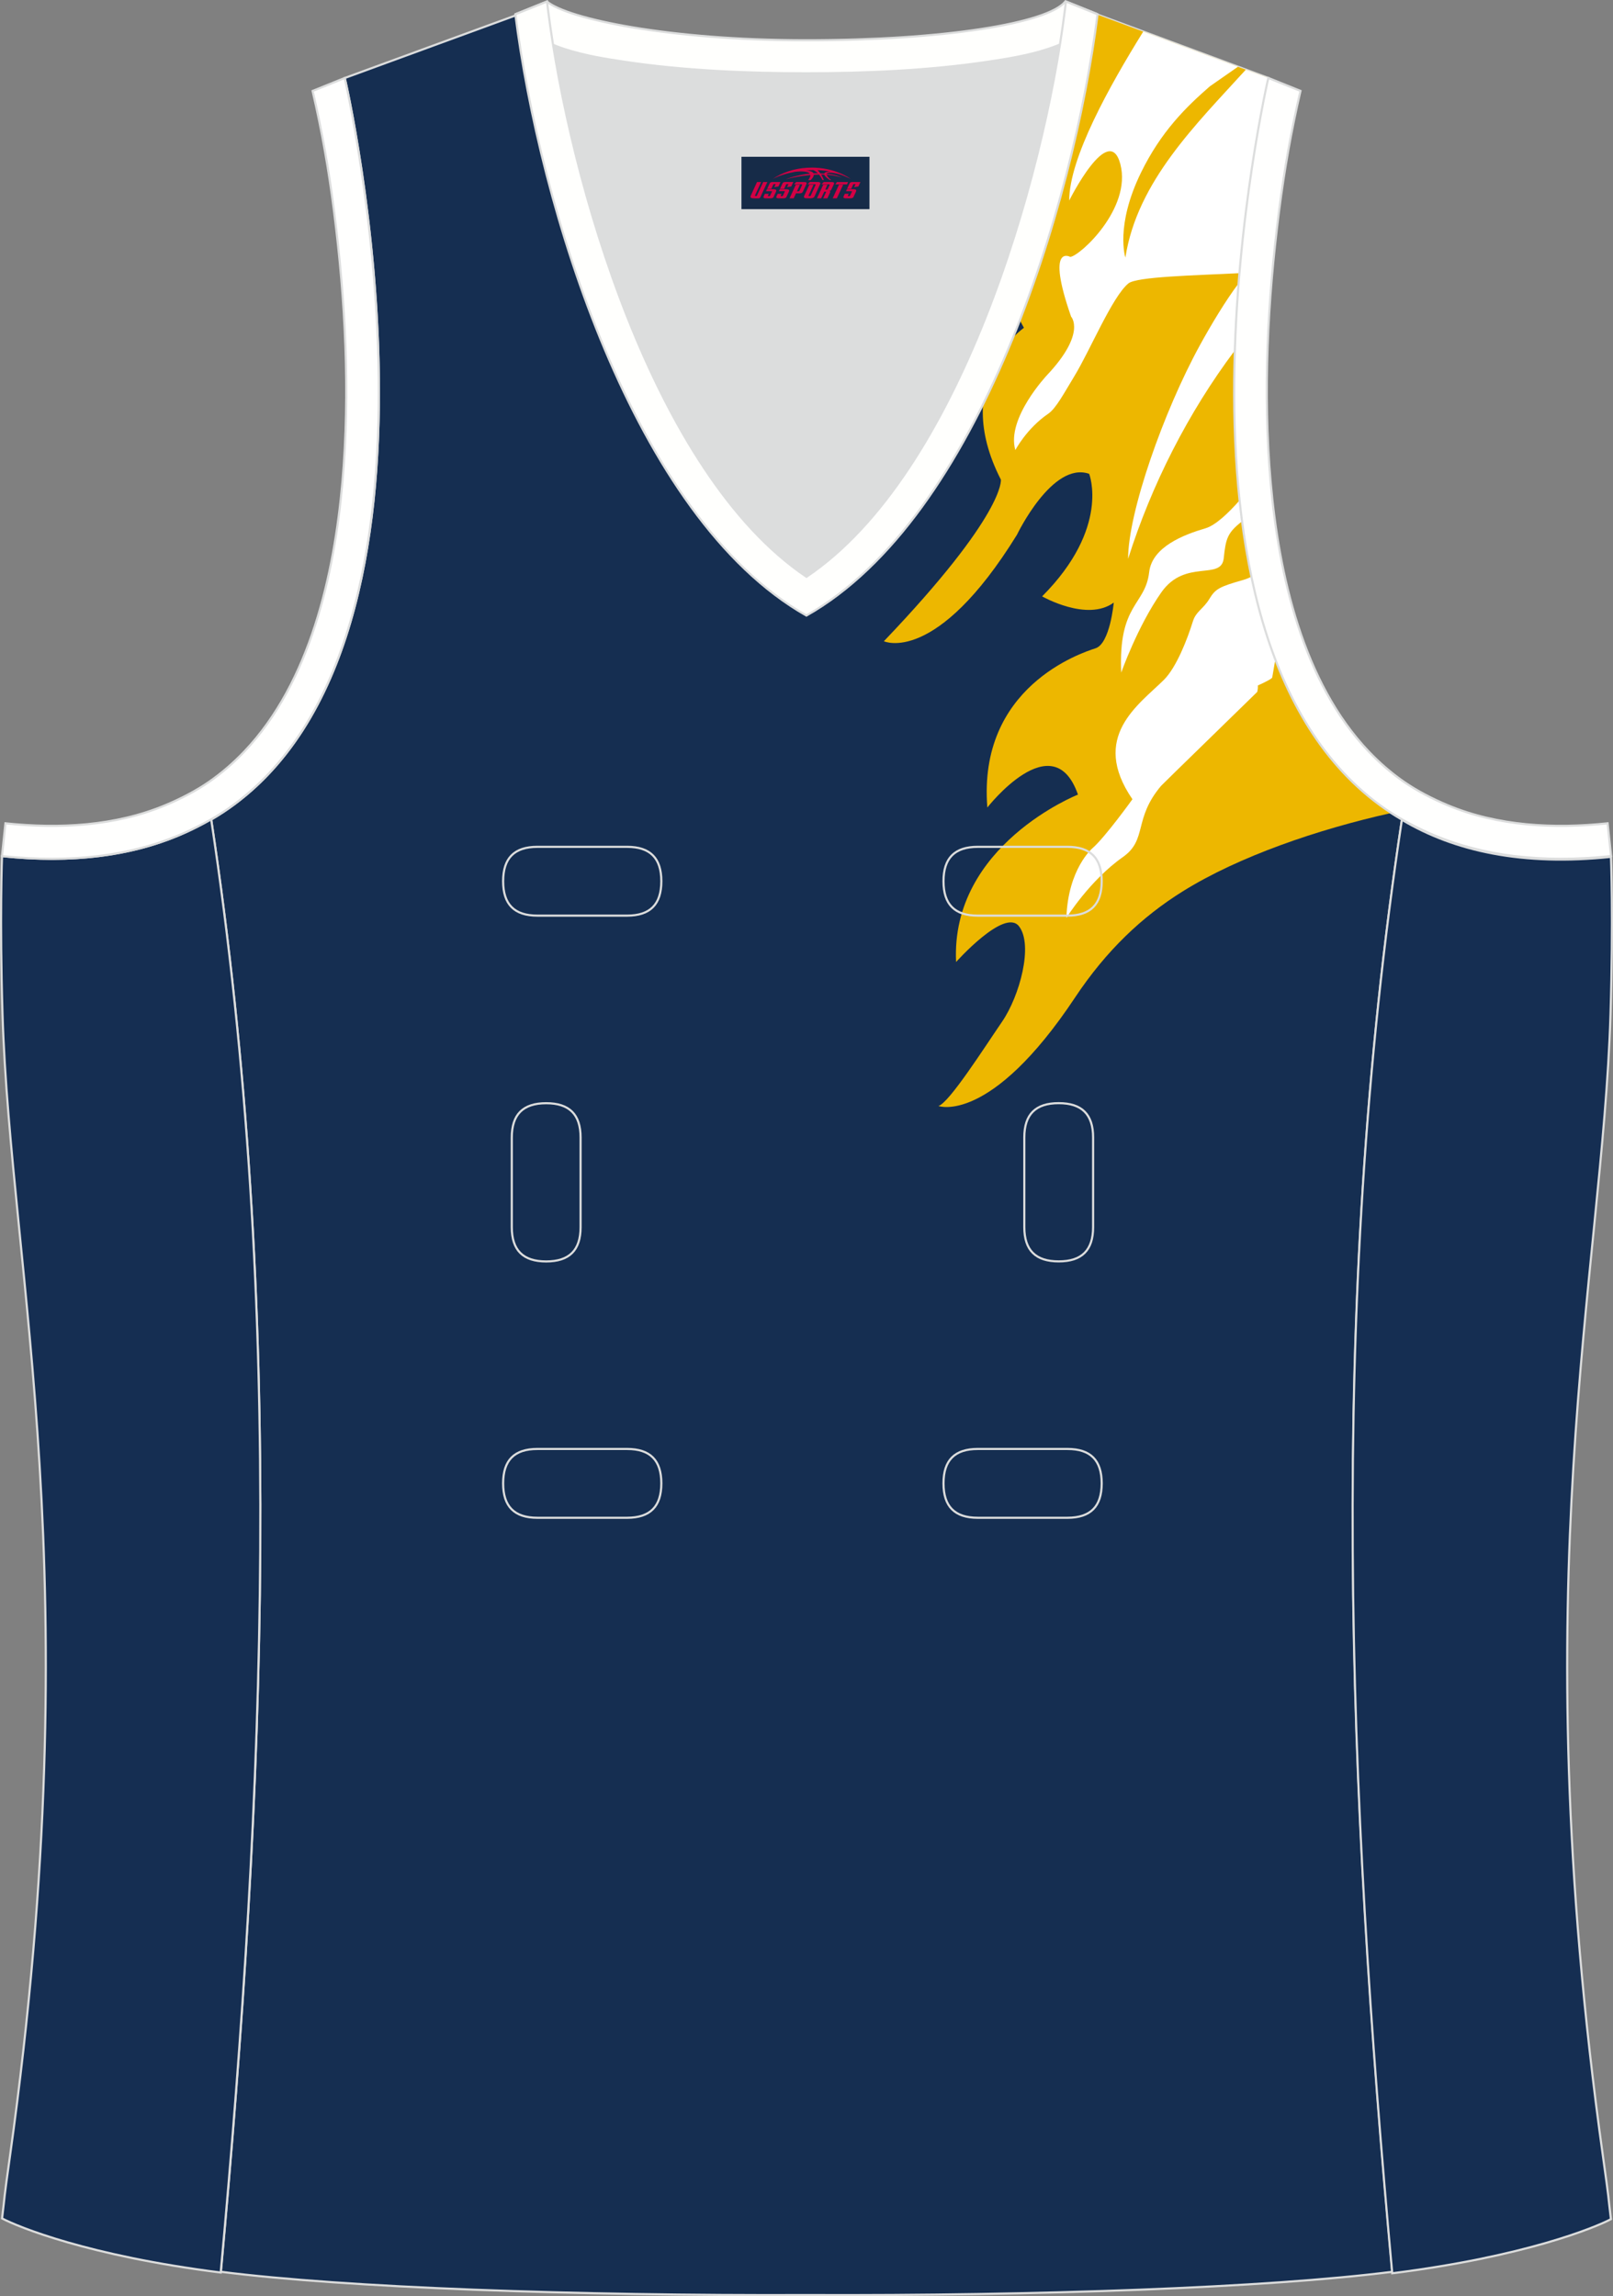<?xml version="1.0" encoding="utf-8"?>
<!-- Generator: Adobe Illustrator 19.0.0, SVG Export Plug-In . SVG Version: 6.00 Build 0)  -->
<svg xmlns="http://www.w3.org/2000/svg" xmlns:xlink="http://www.w3.org/1999/xlink" version="1.1" id="图层_1" x="0px" y="0px" width="302.41px" height="430.42px" viewBox="0 0 302.41 430.42" enable-background="new 0 0 302.41 430.42" xml:space="preserve">
<rect x="0" y="0" width="302.41" height="430.42" fill="#808080" stroke="none"/>
<g id="XMLID_24_">
	<path id="XMLID_23_" fill="#152E51" stroke="#DCDDDD" stroke-width="0.4" stroke-miterlimit="22.926" d="M101.8,1.01L64.64,14.62   c0,0,25.43,109.52-25.04,139.02c13.91,91.93,10.01,182.4,1.81,272.21c23.36,2.98,66.59,4.52,109.81,4.36   c43.22,0.17,86.44-1.37,109.81-4.36c-8.2-89.81-12.11-180.28,1.81-272.21c-50.47-29.5-25.04-139.02-25.04-139.02l-37-13.73   l-11.74,8.46l-40.26,2.38l-33.12-3.11L101.8,1.01z"/>
	<path fill="#DCDDDD" d="M151.21,108.12c26.92-18.11,42.35-67.47,47.53-99.78c-4.43,1.88-9.9,2.69-13.42,3.22   c-11.14,1.67-22.91,2.18-34.17,2.18c-11.26,0-23.02-0.5-34.17-2.18c-3.48-0.52-8.88-1.32-13.28-3.16   C108.88,40.71,124.31,90.02,151.21,108.12z"/>
	<path fill="#152E52" stroke="#DCDDDD" stroke-width="0.4" stroke-miterlimit="22.926" d="M262.83,153.67   c9.87,5.89,22.68,8.69,39.2,6.95c0,0,0.46,11.69-0.09,29.57c-1.51,49.08-16.57,105.44-1.41,214.04c1.31,9.36,0.84,6.4,1.49,11.76   c-3,1.58-16.16,7.01-41,10.14C252.8,336.24,248.88,245.69,262.83,153.67z"/>
	<path fill="#FFFFFD" stroke="#DCDDDD" stroke-width="0.4" d="M205.5,2.55l-0.13,0.28c-2.78,6.16-14.16,7.84-20.06,8.73   c-11.14,1.67-22.91,2.18-34.17,2.18c-11.26,0-23.02-0.5-34.17-2.18c-5.9-0.89-17.28-2.57-20.06-8.73L96.81,2.6   c1.13-0.45,1.64-0.66,5.74-2.31c3.85,3.24,22.89,7.26,48.59,7.26s45.26-3.15,48.59-7.26l0.15,0.01   C204.02,1.96,202.5,1.35,205.5,2.55z"/>
	<path fill="#EDB700" d="M197.3,22.94c1.22,0.76,2.8,1.12,4.9,0.91c0,0-2.34,4.27-6.7,7.76c-0.07,0.3-0.14,0.59-0.21,0.89   c-1.91,7.97-4.42,15.17-6.65,21.7c0.78,2.21,1.86,4.62,3.33,7.25c0,0-13.96,9.66-4.32,28.46c0,0,0.92,6.37-21.94,30.29   c0,0,9.77,4.61,24.96-19.97c0,0,6.62-13.83,13.53-11.41c0,0,4.01,10.1-8.82,22.97c0,0,8.42,4.83,13.43,1.17c0,0-0.7,7.68-3.41,8.56   c-2.71,0.88-22.1,7.24-20.29,29.85c0,0,12.33-15.8,16.99-2.42c0,0-23.9,9.44-22.85,31.38c0,0,9.1-10.21,11.8-6.69   c2.71,3.51,0.12,13.06-3.18,17.88c-3.31,4.83-9.92,15.22-11.93,15.8c0,0,9.7,3.61,25.61-20.33c5.84-8.79,12.55-15.15,20.25-19.94   c10.48-6.52,25.27-11.59,39.03-14.65c-47.79-31.19-23.05-137.77-23.05-137.77l-37-13.73C199.64,8.77,198.57,16.1,197.3,22.94z"/>
	<path fill="#FFFFFF" d="M233.57,13.06c-9.29,10.23-20.37,20.95-22.58,35.22c0,0-1.96-5.92,2.93-15.93   c3.76-7.69,8.44-12.28,12.91-16.17l5.27-3.67l-17.76-6.59c-6.36,10.24-13.88,23.71-13.88,31.67c0,0,7.49-15,9.6-6.77   c2.1,8.23-7.52,17.12-9.4,17.34c0,0-4.66-2.63,0.15,11.19c0,0,2.93,3.07-4.51,10.97c0,0-7.67,8.12-5.94,14.05   c0,0,2.1-4.04,6.16-6.81c1.46-0.98,3.04-3.99,4.89-7.02c2.96-4.85,7.09-14.88,10.14-17.41c1.53-1.27,12.38-1.5,20.8-1.92   c1.8-21.01,5.42-36.61,5.42-36.61L233.57,13.06z"/>
	<path fill="#FFFFFF" d="M232.39,93.81c-2.06,2.34-4.48,4.65-6.35,5.21c-4.08,1.2-10.04,3.47-10.59,8.23   c-0.72,6.3-5.82,5.87-5.24,18.83c0,0,3.05-8.67,7.52-15.04s11.25-2.12,11.7-6.4c0.38-3.63,0.66-4.76,3.42-6.9   C232.69,96.43,232.53,95.12,232.39,93.81L232.39,93.81z M239.1,123.62c-0.31,1.79-0.55,3.17-0.58,3.37   c-0.03,0.22-1.21,0.83-2.7,1.51c0.03,0.34,0,0.73-0.11,1.2c-0.26,0.28-17.79,17.32-18.01,17.59c-5.26,6.21-2.53,10.09-7.17,13.36   c-6.24,4.39-10.6,11.41-10.6,11.41c0.3-9.21,4.89-13.06,4.89-13.06c2.4-2.09,7.49-9.18,7.49-9.18c-8.02-11.71,1.2-17.71,5.91-22.39   c2.36-2.35,4.42-7.71,5.39-10.85l0.01-0.03l0.05-0.15c0.59-1.81,1.94-2.26,3.07-4.14c1.13-1.88,1.89-2.28,6.35-3.55   c0.56-0.16,1.07-0.37,1.53-0.62C235.74,113.48,237.21,118.69,239.1,123.62L239.1,123.62z M231.51,65.69   c-8.76,11.66-15.64,25.24-20.01,39.06c0-8.68,6.64-27.59,13.45-40.02c2.03-3.71,4.88-8.47,7.27-11.61   C231.89,57.15,231.65,61.37,231.51,65.69z"/>
	<path fill="#152E52" stroke="#DCDDDD" stroke-width="0.4" stroke-miterlimit="22.926" d="M39.58,153.53   c-9.87,5.89-22.68,8.69-39.2,6.95c0,0-0.46,11.69,0.09,29.57c1.51,49.08,16.57,105.44,1.41,214.04c-1.31,9.36-0.84,6.4-1.49,11.76   c3,1.58,16.16,7.01,40.99,10.14C49.6,336.1,53.52,245.55,39.58,153.53z"/>
	<path fill="#FFFFFD" stroke="#DCDDDD" stroke-width="0.4" d="M96.62,2.67l5.93-2.39l0.2,1.61c4.03,31.78,19.68,86.86,48.45,106.23   c28.77-19.36,44.43-74.44,48.45-106.23l0.2-1.61l5.93,2.39c-4.53,35.77-22.05,94.31-54.59,112.72   C118.67,96.98,101.15,38.44,96.62,2.67z"/>
	<path fill="none" stroke="#DCDDDD" stroke-width="0.4" stroke-miterlimit="22.926" d="M183.31,158.74c-4.32,0-6.42,2.11-6.42,6.45   s2.1,6.45,6.42,6.45h16.82c4.32,0,6.42-2.11,6.42-6.45s-2.1-6.45-6.42-6.45H183.31L183.31,158.74z M204.94,213.21   c0-4.32-2.11-6.42-6.45-6.42s-6.45,2.1-6.45,6.42v16.82c0,4.32,2.11,6.42,6.45,6.42s6.45-2.1,6.45-6.42V213.21L204.94,213.21z    M95.95,230.04c0,4.32,2.11,6.42,6.45,6.42s6.45-2.1,6.45-6.42v-16.82c0-4.32-2.11-6.42-6.45-6.42s-6.45,2.1-6.45,6.42V230.04   L95.95,230.04z M100.75,271.61c-4.32,0-6.42,2.11-6.42,6.45s2.1,6.45,6.42,6.45h16.82c4.32,0,6.42-2.11,6.42-6.45   s-2.1-6.45-6.42-6.45H100.75L100.75,271.61z M183.31,271.61c-4.32,0-6.42,2.11-6.42,6.45s2.1,6.45,6.42,6.45h16.82   c4.32,0,6.42-2.11,6.42-6.45s-2.1-6.45-6.42-6.45H183.31L183.31,271.61z M100.75,158.74c-4.32,0-6.42,2.11-6.42,6.45   s2.1,6.45,6.42,6.45h16.82c4.32,0,6.42-2.11,6.42-6.45s-2.1-6.45-6.42-6.45H100.75z"/>
	<path fill="#FFFFFE" stroke="#DCDDDD" stroke-width="0.4" d="M62.63,39.63c2.12,16.63,3.04,33.98,1.57,50.69   c-1.52,17.33-6.03,37.57-18.4,50.56c-2,2.1-4.2,4.01-6.59,5.67c-2.48,1.72-5.41,3.22-8.19,4.38c-9.42,3.94-19.95,4.46-30,3.4   l-0.65,6.15c13.27,1.4,24.15-0.14,33.03-3.85c3.09-1.29,6.59-3.1,9.34-5.01c46.24-32.14,21.89-137,21.89-137l-6.02,2.43   C60.39,24.7,61.64,31.86,62.63,39.63z"/>
	<path fill="#FFFFFE" stroke="#DCDDDD" stroke-width="0.4" d="M239.79,39.63c-2.13,16.63-3.04,33.98-1.57,50.69   c1.52,17.33,6.03,37.57,18.4,50.56c2,2.1,4.2,4.01,6.59,5.67c2.48,1.72,5.41,3.22,8.19,4.38c9.42,3.94,19.95,4.46,30,3.4l0.65,6.15   c-13.27,1.4-24.15-0.14-33.03-3.85c-3.09-1.29-6.59-3.1-9.34-5.01c-46.24-32.14-21.89-137.01-21.89-137.01l6.03,2.43   C242.04,24.7,240.79,31.86,239.79,39.63z"/>
	
</g>
<g id="tag_logo">
	<rect y="29.39" fill="#162B48" width="24" height="9.818" x="139.01"/>
	<g>
		<path fill="#D30044" d="M154.97,32.58l0.005-0.011c0.131-0.311,1.085-0.262,2.351,0.071c0.715,0.24,1.44,0.54,2.193,0.9    c-0.218-0.147-0.447-0.289-0.682-0.42l0.011,0.005l-0.011-0.005c-1.478-0.845-3.218-1.418-5.1-1.62    c-1.282-0.115-1.658-0.082-2.411-0.055c-2.449,0.142-4.68,0.905-6.458,2.095c1.26-0.638,2.722-1.075,4.195-1.336    c1.467-0.18,2.476-0.033,2.771,0.344c-1.691,0.175-3.469,0.633-4.555,1.075c1.156-0.338,2.967-0.665,4.647-0.813    c0.016,0.251-0.115,0.567-0.415,0.96h0.475c0.376-0.382,0.584-0.725,0.595-1.004c0.333-0.022,0.66-0.033,0.971-0.033    C153.8,33.02,154.01,33.37,154.21,33.76h0.262c-0.125-0.344-0.295-0.687-0.518-1.036c0.207,0,0.393,0.005,0.567,0.011    c0.104,0.267,0.496,0.66,1.058,1.025h0.245c-0.442-0.365-0.753-0.753-0.835-1.004c1.047,0.065,1.696,0.224,2.885,0.513    C156.79,32.84,156.05,32.67,154.97,32.58z M152.53,32.49c-0.164-0.295-0.655-0.485-1.402-0.551    c0.464-0.033,0.922-0.055,1.364-0.055c0.311,0.147,0.589,0.344,0.84,0.589C153.07,32.47,152.8,32.48,152.53,32.49z M154.51,32.54c-0.224-0.016-0.458-0.027-0.715-0.044c-0.147-0.202-0.311-0.398-0.502-0.6c0.082,0,0.164,0.005,0.24,0.011    c0.72,0.033,1.429,0.125,2.138,0.273C155,32.14,154.62,32.3,154.51,32.54z"/>
		<path fill="#D30044" d="M141.93,34.12L140.76,36.67C140.58,37.04,140.85,37.18,141.33,37.18l0.873,0.005    c0.115,0,0.251-0.049,0.327-0.175l1.342-2.891H143.09L141.87,36.75H141.7c-0.147,0-0.185-0.033-0.147-0.125l1.156-2.504H141.93L141.93,34.12z M143.79,35.47h1.271c0.36,0,0.584,0.125,0.442,0.425L145.03,36.93C144.93,37.15,144.66,37.18,144.43,37.18H143.51c-0.267,0-0.442-0.136-0.349-0.333l0.235-0.513h0.742L143.96,36.71C143.94,36.76,143.98,36.77,144.04,36.77h0.18    c0.082,0,0.125-0.016,0.147-0.071l0.376-0.813c0.011-0.022,0.011-0.044-0.055-0.044H143.62L143.79,35.47L143.79,35.47z M144.61,35.4h-0.78l0.475-1.025c0.098-0.218,0.338-0.256,0.578-0.256H146.33L145.94,34.96L145.16,35.08l0.262-0.562H145.13c-0.082,0-0.12,0.016-0.147,0.071L144.61,35.4L144.61,35.4z M146.2,35.47L146.03,35.84h1.069c0.06,0,0.06,0.016,0.049,0.044    L146.77,36.7C146.75,36.75,146.71,36.77,146.63,36.77H146.45c-0.055,0-0.104-0.011-0.082-0.06l0.175-0.376H145.8L145.57,36.85C145.47,37.04,145.65,37.18,145.92,37.18h0.916c0.24,0,0.502-0.033,0.605-0.251l0.475-1.031c0.142-0.3-0.082-0.425-0.442-0.425H146.2L146.2,35.47z M147.01,35.4l0.371-0.818c0.022-0.055,0.06-0.071,0.147-0.071h0.295L147.56,35.07l0.791-0.115l0.387-0.845H147.29c-0.24,0-0.48,0.038-0.578,0.256L146.24,35.4L147.01,35.4L147.01,35.4z M149.41,35.86h0.278c0.087,0,0.153-0.022,0.202-0.115    l0.496-1.075c0.033-0.076-0.011-0.12-0.125-0.12H148.86l0.431-0.431h1.522c0.355,0,0.485,0.153,0.393,0.355l-0.676,1.445    c-0.06,0.125-0.175,0.333-0.644,0.327l-0.649-0.005L148.8,37.18H148.02l1.178-2.558h0.785L149.41,35.86L149.41,35.86z     M152,36.67c-0.022,0.049-0.06,0.076-0.142,0.076h-0.191c-0.082,0-0.109-0.027-0.082-0.076l0.944-2.051h-0.785l-0.987,2.138    c-0.125,0.273,0.115,0.415,0.453,0.415h0.72c0.327,0,0.649-0.071,0.769-0.322l1.085-2.384c0.093-0.202-0.06-0.355-0.415-0.355    h-1.533l-0.431,0.431h1.38c0.115,0,0.164,0.033,0.131,0.104L152,36.67L152,36.67z M154.72,35.54h0.278    c0.087,0,0.158-0.022,0.202-0.115l0.344-0.753c0.033-0.076-0.011-0.12-0.125-0.12h-1.402l0.425-0.431h1.527    c0.355,0,0.485,0.153,0.393,0.355l-0.529,1.124c-0.044,0.093-0.147,0.18-0.393,0.18c0.224,0.011,0.256,0.158,0.175,0.327    l-0.496,1.075h-0.785l0.54-1.167c0.022-0.055-0.005-0.087-0.104-0.087h-0.235L153.95,37.18h-0.785l1.178-2.558h0.785L154.72,35.54L154.72,35.54z M157.29,34.63L156.11,37.18h0.785l1.184-2.558H157.29L157.29,34.63z M158.8,34.56l0.202-0.431h-2.1l-0.295,0.431    H158.8L158.8,34.56z M158.78,35.47h1.271c0.36,0,0.584,0.125,0.442,0.425l-0.475,1.031c-0.104,0.218-0.371,0.251-0.605,0.251    h-0.916c-0.267,0-0.442-0.136-0.349-0.333l0.235-0.513h0.742L158.95,36.71c-0.022,0.049,0.022,0.06,0.082,0.06h0.18    c0.082,0,0.125-0.016,0.147-0.071l0.376-0.813c0.011-0.022,0.011-0.044-0.049-0.044h-1.069L158.78,35.47L158.78,35.47z     M159.59,35.4H158.81l0.475-1.025c0.098-0.218,0.338-0.256,0.578-0.256h1.451l-0.387,0.845l-0.791,0.115l0.262-0.562h-0.295    c-0.082,0-0.12,0.016-0.147,0.071L159.59,35.4z"/>
	</g>
</g>
</svg>